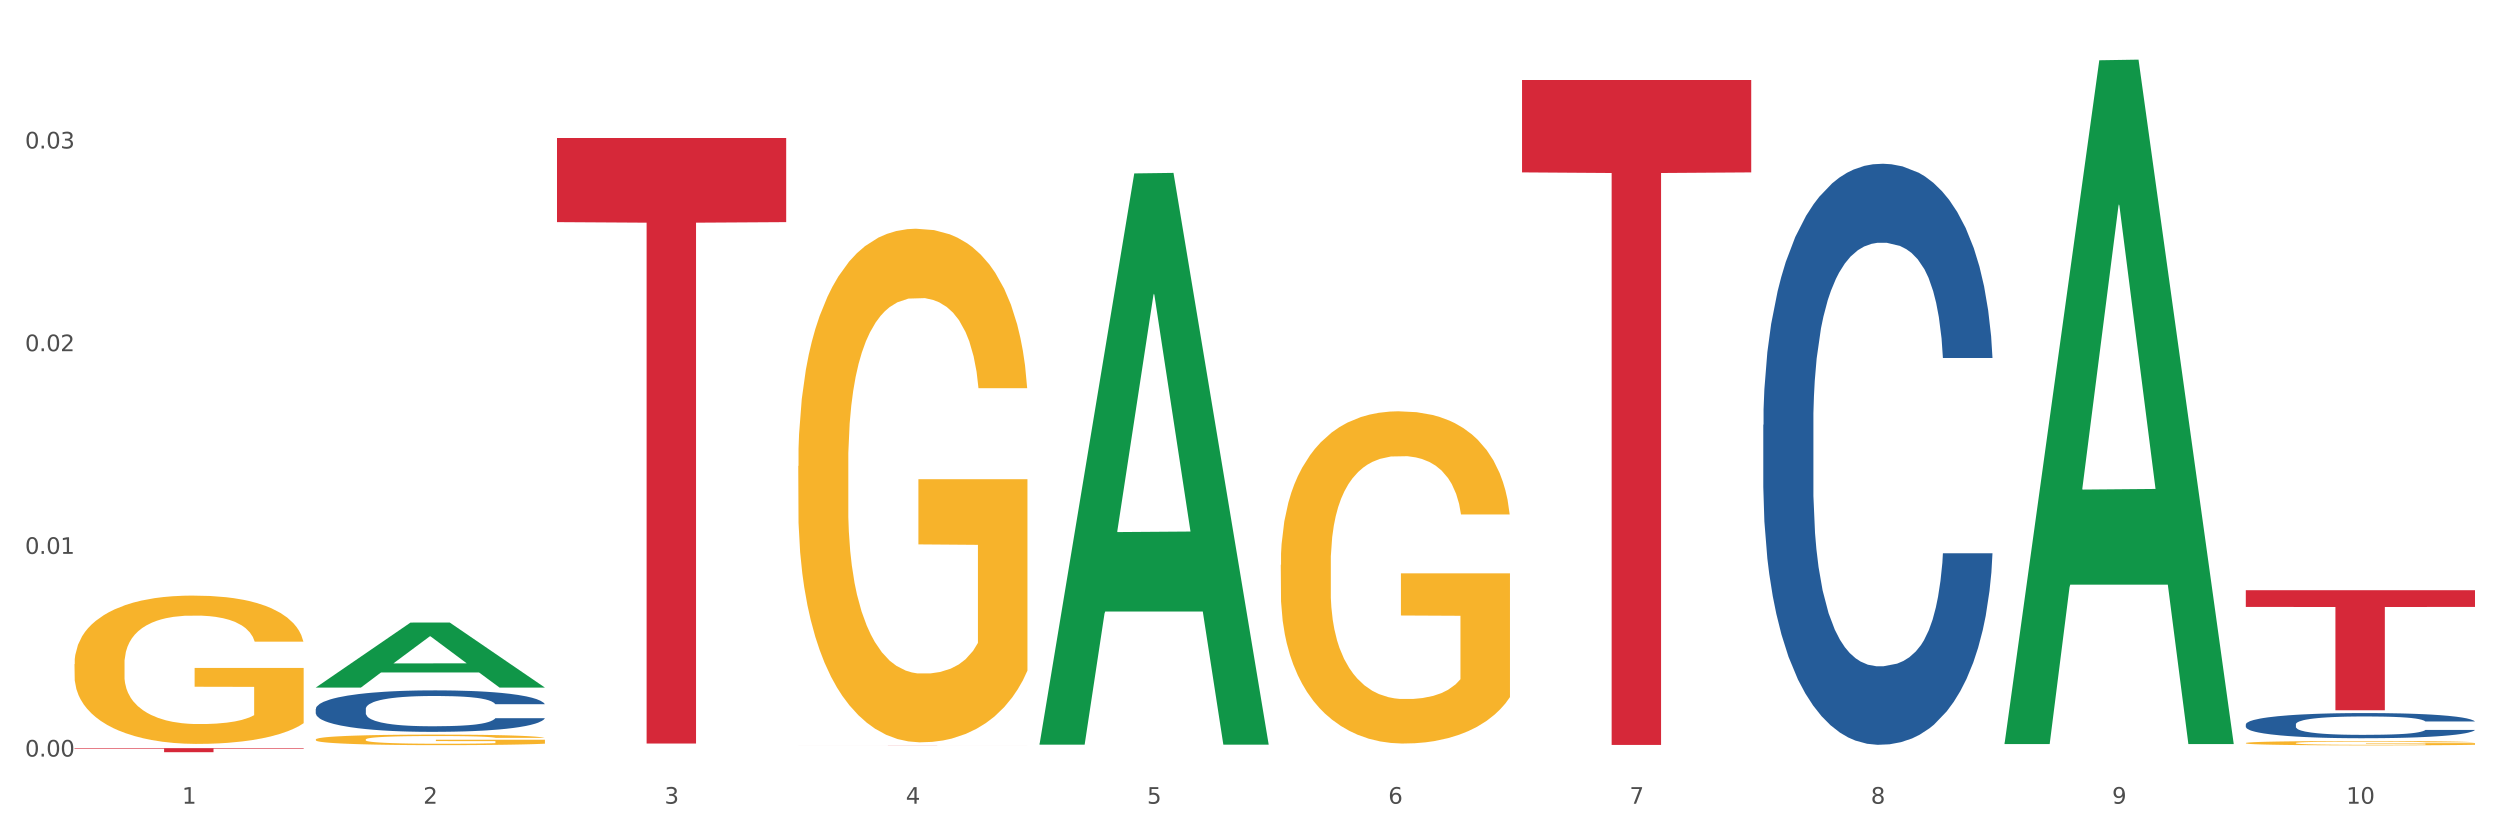 <?xml version="1.0" encoding="utf-8" standalone="no"?>
<!DOCTYPE svg PUBLIC "-//W3C//DTD SVG 1.1//EN"
  "http://www.w3.org/Graphics/SVG/1.1/DTD/svg11.dtd">
<svg xmlns:xlink="http://www.w3.org/1999/xlink" width="1080pt" height="360pt" viewBox="0 0 1080 360" xmlns="http://www.w3.org/2000/svg" version="1.1">
 <rect x="0" y="0" width="1080" height="360" fill="#333333" stroke="none"/>
 <defs>
  <style type="text/css">*{stroke-linejoin: round; stroke-linecap: butt}</style>
 </defs>
 <g id="figure_1">
  <g id="patch_1">
   <path d="M 0 360 
L 1080 360 
L 1080 0 
L 0 0 
z
" style="fill: #ffffff; stroke: #ffffff; stroke-linejoin: miter"/>
  </g>
  <g id="axes_1">
   <g id="matplotlib.axis_1">
    <g id="xtick_1">
     <g id="text_1">
      <!-- 1 -->
      <g style="fill: #4d4d4d" transform="translate(78.627 347.204) scale(0.096 -0.096)">
       <defs>
        <path id="DejaVuSans-31" d="M 794 531 
L 1825 531 
L 1825 4091 
L 703 3866 
L 703 4441 
L 1819 4666 
L 2450 4666 
L 2450 531 
L 3481 531 
L 3481 0 
L 794 0 
L 794 531 
z
" transform="scale(0.016)"/>
       </defs>
       <use xlink:href="#DejaVuSans-31"/>
      </g>
     </g>
    </g>
    <g id="xtick_2">
     <g id="text_2">
      <!-- 2 -->
      <g style="fill: #4d4d4d" transform="translate(182.851 347.204) scale(0.096 -0.096)">
       <defs>
        <path id="DejaVuSans-32" d="M 1228 531 
L 3431 531 
L 3431 0 
L 469 0 
L 469 531 
Q 828 903 1448 1529 
Q 2069 2156 2228 2338 
Q 2531 2678 2651 2914 
Q 2772 3150 2772 3378 
Q 2772 3750 2511 3984 
Q 2250 4219 1831 4219 
Q 1534 4219 1204 4116 
Q 875 4013 500 3803 
L 500 4441 
Q 881 4594 1212 4672 
Q 1544 4750 1819 4750 
Q 2544 4750 2975 4387 
Q 3406 4025 3406 3419 
Q 3406 3131 3298 2873 
Q 3191 2616 2906 2266 
Q 2828 2175 2409 1742 
Q 1991 1309 1228 531 
z
" transform="scale(0.016)"/>
       </defs>
       <use xlink:href="#DejaVuSans-32"/>
      </g>
     </g>
    </g>
    <g id="xtick_3">
     <g id="text_3">
      <!-- 3 -->
      <g style="fill: #4d4d4d" transform="translate(287.074 347.204) scale(0.096 -0.096)">
       <defs>
        <path id="DejaVuSans-33" d="M 2597 2516 
Q 3050 2419 3304 2112 
Q 3559 1806 3559 1356 
Q 3559 666 3084 287 
Q 2609 -91 1734 -91 
Q 1441 -91 1130 -33 
Q 819 25 488 141 
L 488 750 
Q 750 597 1062 519 
Q 1375 441 1716 441 
Q 2309 441 2620 675 
Q 2931 909 2931 1356 
Q 2931 1769 2642 2001 
Q 2353 2234 1838 2234 
L 1294 2234 
L 1294 2753 
L 1863 2753 
Q 2328 2753 2575 2939 
Q 2822 3125 2822 3475 
Q 2822 3834 2567 4026 
Q 2313 4219 1838 4219 
Q 1578 4219 1281 4162 
Q 984 4106 628 3988 
L 628 4550 
Q 988 4650 1302 4700 
Q 1616 4750 1894 4750 
Q 2613 4750 3031 4423 
Q 3450 4097 3450 3541 
Q 3450 3153 3228 2886 
Q 3006 2619 2597 2516 
z
" transform="scale(0.016)"/>
       </defs>
       <use xlink:href="#DejaVuSans-33"/>
      </g>
     </g>
    </g>
    <g id="xtick_4">
     <g id="text_4">
      <!-- 4 -->
      <g style="fill: #4d4d4d" transform="translate(391.298 347.204) scale(0.096 -0.096)">
       <defs>
        <path id="DejaVuSans-34" d="M 2419 4116 
L 825 1625 
L 2419 1625 
L 2419 4116 
z
M 2253 4666 
L 3047 4666 
L 3047 1625 
L 3713 1625 
L 3713 1100 
L 3047 1100 
L 3047 0 
L 2419 0 
L 2419 1100 
L 313 1100 
L 313 1709 
L 2253 4666 
z
" transform="scale(0.016)"/>
       </defs>
       <use xlink:href="#DejaVuSans-34"/>
      </g>
     </g>
    </g>
    <g id="xtick_5">
     <g id="text_5">
      <!-- 5 -->
      <g style="fill: #4d4d4d" transform="translate(495.522 347.204) scale(0.096 -0.096)">
       <defs>
        <path id="DejaVuSans-35" d="M 691 4666 
L 3169 4666 
L 3169 4134 
L 1269 4134 
L 1269 2991 
Q 1406 3038 1543 3061 
Q 1681 3084 1819 3084 
Q 2600 3084 3056 2656 
Q 3513 2228 3513 1497 
Q 3513 744 3044 326 
Q 2575 -91 1722 -91 
Q 1428 -91 1123 -41 
Q 819 9 494 109 
L 494 744 
Q 775 591 1075 516 
Q 1375 441 1709 441 
Q 2250 441 2565 725 
Q 2881 1009 2881 1497 
Q 2881 1984 2565 2268 
Q 2250 2553 1709 2553 
Q 1456 2553 1204 2497 
Q 953 2441 691 2322 
L 691 4666 
z
" transform="scale(0.016)"/>
       </defs>
       <use xlink:href="#DejaVuSans-35"/>
      </g>
     </g>
    </g>
    <g id="xtick_6">
     <g id="text_6">
      <!-- 6 -->
      <g style="fill: #4d4d4d" transform="translate(599.745 347.204) scale(0.096 -0.096)">
       <defs>
        <path id="DejaVuSans-36" d="M 2113 2584 
Q 1688 2584 1439 2293 
Q 1191 2003 1191 1497 
Q 1191 994 1439 701 
Q 1688 409 2113 409 
Q 2538 409 2786 701 
Q 3034 994 3034 1497 
Q 3034 2003 2786 2293 
Q 2538 2584 2113 2584 
z
M 3366 4563 
L 3366 3988 
Q 3128 4100 2886 4159 
Q 2644 4219 2406 4219 
Q 1781 4219 1451 3797 
Q 1122 3375 1075 2522 
Q 1259 2794 1537 2939 
Q 1816 3084 2150 3084 
Q 2853 3084 3261 2657 
Q 3669 2231 3669 1497 
Q 3669 778 3244 343 
Q 2819 -91 2113 -91 
Q 1303 -91 875 529 
Q 447 1150 447 2328 
Q 447 3434 972 4092 
Q 1497 4750 2381 4750 
Q 2619 4750 2861 4703 
Q 3103 4656 3366 4563 
z
" transform="scale(0.016)"/>
       </defs>
       <use xlink:href="#DejaVuSans-36"/>
      </g>
     </g>
    </g>
    <g id="xtick_7">
     <g id="text_7">
      <!-- 7 -->
      <g style="fill: #4d4d4d" transform="translate(703.969 347.204) scale(0.096 -0.096)">
       <defs>
        <path id="DejaVuSans-37" d="M 525 4666 
L 3525 4666 
L 3525 4397 
L 1831 0 
L 1172 0 
L 2766 4134 
L 525 4134 
L 525 4666 
z
" transform="scale(0.016)"/>
       </defs>
       <use xlink:href="#DejaVuSans-37"/>
      </g>
     </g>
    </g>
    <g id="xtick_8">
     <g id="text_8">
      <!-- 8 -->
      <g style="fill: #4d4d4d" transform="translate(808.193 347.204) scale(0.096 -0.096)">
       <defs>
        <path id="DejaVuSans-38" d="M 2034 2216 
Q 1584 2216 1326 1975 
Q 1069 1734 1069 1313 
Q 1069 891 1326 650 
Q 1584 409 2034 409 
Q 2484 409 2743 651 
Q 3003 894 3003 1313 
Q 3003 1734 2745 1975 
Q 2488 2216 2034 2216 
z
M 1403 2484 
Q 997 2584 770 2862 
Q 544 3141 544 3541 
Q 544 4100 942 4425 
Q 1341 4750 2034 4750 
Q 2731 4750 3128 4425 
Q 3525 4100 3525 3541 
Q 3525 3141 3298 2862 
Q 3072 2584 2669 2484 
Q 3125 2378 3379 2068 
Q 3634 1759 3634 1313 
Q 3634 634 3220 271 
Q 2806 -91 2034 -91 
Q 1263 -91 848 271 
Q 434 634 434 1313 
Q 434 1759 690 2068 
Q 947 2378 1403 2484 
z
M 1172 3481 
Q 1172 3119 1398 2916 
Q 1625 2713 2034 2713 
Q 2441 2713 2670 2916 
Q 2900 3119 2900 3481 
Q 2900 3844 2670 4047 
Q 2441 4250 2034 4250 
Q 1625 4250 1398 4047 
Q 1172 3844 1172 3481 
z
" transform="scale(0.016)"/>
       </defs>
       <use xlink:href="#DejaVuSans-38"/>
      </g>
     </g>
    </g>
    <g id="xtick_9">
     <g id="text_9">
      <!-- 9 -->
      <g style="fill: #4d4d4d" transform="translate(912.416 347.204) scale(0.096 -0.096)">
       <defs>
        <path id="DejaVuSans-39" d="M 703 97 
L 703 672 
Q 941 559 1184 500 
Q 1428 441 1663 441 
Q 2288 441 2617 861 
Q 2947 1281 2994 2138 
Q 2813 1869 2534 1725 
Q 2256 1581 1919 1581 
Q 1219 1581 811 2004 
Q 403 2428 403 3163 
Q 403 3881 828 4315 
Q 1253 4750 1959 4750 
Q 2769 4750 3195 4129 
Q 3622 3509 3622 2328 
Q 3622 1225 3098 567 
Q 2575 -91 1691 -91 
Q 1453 -91 1209 -44 
Q 966 3 703 97 
z
M 1959 2075 
Q 2384 2075 2632 2365 
Q 2881 2656 2881 3163 
Q 2881 3666 2632 3958 
Q 2384 4250 1959 4250 
Q 1534 4250 1286 3958 
Q 1038 3666 1038 3163 
Q 1038 2656 1286 2365 
Q 1534 2075 1959 2075 
z
" transform="scale(0.016)"/>
       </defs>
       <use xlink:href="#DejaVuSans-39"/>
      </g>
     </g>
    </g>
    <g id="xtick_10">
     <g id="text_10">
      <!-- 10 -->
      <g style="fill: #4d4d4d" transform="translate(1013.586 347.204) scale(0.096 -0.096)">
       <defs>
        <path id="DejaVuSans-30" d="M 2034 4250 
Q 1547 4250 1301 3770 
Q 1056 3291 1056 2328 
Q 1056 1369 1301 889 
Q 1547 409 2034 409 
Q 2525 409 2770 889 
Q 3016 1369 3016 2328 
Q 3016 3291 2770 3770 
Q 2525 4250 2034 4250 
z
M 2034 4750 
Q 2819 4750 3233 4129 
Q 3647 3509 3647 2328 
Q 3647 1150 3233 529 
Q 2819 -91 2034 -91 
Q 1250 -91 836 529 
Q 422 1150 422 2328 
Q 422 3509 836 4129 
Q 1250 4750 2034 4750 
z
" transform="scale(0.016)"/>
       </defs>
       <use xlink:href="#DejaVuSans-31"/>
       <use xlink:href="#DejaVuSans-30" transform="translate(63.623 0)"/>
      </g>
     </g>
    </g>
    <g id="xtick_11"/>
    <g id="xtick_12"/>
    <g id="xtick_13"/>
    <g id="xtick_14"/>
    <g id="xtick_15"/>
    <g id="xtick_16"/>
    <g id="xtick_17"/>
    <g id="xtick_18"/>
    <g id="xtick_19"/>
   </g>
   <g id="matplotlib.axis_2">
    <g id="ytick_1">
     <g id="text_11">
      <!-- 0.00 -->
      <g style="fill: #4d4d4d" transform="translate(10.8 326.844) scale(0.096 -0.096)">
       <defs>
        <path id="DejaVuSans-2e" d="M 684 794 
L 1344 794 
L 1344 0 
L 684 0 
L 684 794 
z
" transform="scale(0.016)"/>
       </defs>
       <use xlink:href="#DejaVuSans-30"/>
       <use xlink:href="#DejaVuSans-2e" transform="translate(63.623 0)"/>
       <use xlink:href="#DejaVuSans-30" transform="translate(95.41 0)"/>
       <use xlink:href="#DejaVuSans-30" transform="translate(159.033 0)"/>
      </g>
     </g>
    </g>
    <g id="ytick_2">
     <g id="text_12">
      <!-- 0.01 -->
      <g style="fill: #4d4d4d" transform="translate(10.8 239.278) scale(0.096 -0.096)">
       <use xlink:href="#DejaVuSans-30"/>
       <use xlink:href="#DejaVuSans-2e" transform="translate(63.623 0)"/>
       <use xlink:href="#DejaVuSans-30" transform="translate(95.41 0)"/>
       <use xlink:href="#DejaVuSans-31" transform="translate(159.033 0)"/>
      </g>
     </g>
    </g>
    <g id="ytick_3">
     <g id="text_13">
      <!-- 0.02 -->
      <g style="fill: #4d4d4d" transform="translate(10.8 151.713) scale(0.096 -0.096)">
       <use xlink:href="#DejaVuSans-30"/>
       <use xlink:href="#DejaVuSans-2e" transform="translate(63.623 0)"/>
       <use xlink:href="#DejaVuSans-30" transform="translate(95.41 0)"/>
       <use xlink:href="#DejaVuSans-32" transform="translate(159.033 0)"/>
      </g>
     </g>
    </g>
    <g id="ytick_4">
     <g id="text_14">
      <!-- 0.03 -->
      <g style="fill: #4d4d4d" transform="translate(10.8 64.147) scale(0.096 -0.096)">
       <use xlink:href="#DejaVuSans-30"/>
       <use xlink:href="#DejaVuSans-2e" transform="translate(63.623 0)"/>
       <use xlink:href="#DejaVuSans-30" transform="translate(95.41 0)"/>
       <use xlink:href="#DejaVuSans-33" transform="translate(159.033 0)"/>
      </g>
     </g>
    </g>
    <g id="ytick_5"/>
    <g id="ytick_6"/>
    <g id="ytick_7"/>
    <g id="ytick_8"/>
   </g>
   <g id="PolyCollection_1">
    <path d="M 136.399 296.992 
L 136.501 296.966 
L 177.331 268.95 
L 194.275 268.924 
L 235.411 297.045 
L 215.813 297.045 
L 206.932 290.496 
L 164.775 290.496 
L 164.469 290.602 
L 155.895 297.045 
L 136.399 297.045 
L 136.399 296.992 
L 170.083 286.588 
L 201.624 286.562 
L 186.007 274.918 
L 185.803 274.865 
L 185.599 274.944 
L 169.981 286.562 
L 170.083 286.588 
L 136.399 296.992 
z
" clip-path="url(#pd2af8e73c7)" style="fill: #109648"/>
    <path d="M 344.846 201.336 
L 344.963 201.134 
L 344.963 193.838 
L 345.197 187.556 
L 346.366 172.358 
L 348.119 159.794 
L 349.405 153.107 
L 350.691 147.635 
L 352.21 142.164 
L 354.081 136.49 
L 357.471 128.182 
L 359.575 123.926 
L 362.147 119.468 
L 366.823 112.983 
L 370.213 109.336 
L 373.72 106.296 
L 379.448 102.648 
L 383.188 101.027 
L 387.163 99.811 
L 391.956 99.001 
L 395.579 98.798 
L 403.529 99.406 
L 410.309 101.23 
L 413.582 102.648 
L 417.79 105.08 
L 420.011 106.701 
L 423.635 109.944 
L 427.376 114.199 
L 429.947 117.847 
L 433.805 124.737 
L 436.728 131.626 
L 439.416 140.138 
L 440.819 146.014 
L 441.871 151.486 
L 442.806 157.768 
L 443.741 167.697 
L 422.7 167.697 
L 421.882 160.605 
L 420.596 153.917 
L 418.725 147.433 
L 417.089 143.38 
L 414.283 138.314 
L 411.711 135.071 
L 409.023 132.64 
L 405.75 130.613 
L 403.178 129.6 
L 399.554 128.789 
L 392.423 128.992 
L 387.63 130.613 
L 384.357 132.64 
L 382.253 134.464 
L 380.383 136.49 
L 378.279 139.327 
L 375.824 143.583 
L 374.07 147.433 
L 372.317 152.296 
L 370.914 157.16 
L 369.628 162.834 
L 368.576 168.913 
L 367.758 175.195 
L 367.056 182.896 
L 366.472 195.662 
L 366.472 223.424 
L 366.706 229.706 
L 367.29 238.015 
L 367.992 244.297 
L 369.161 251.795 
L 370.213 256.861 
L 372.2 264.156 
L 374.421 270.235 
L 376.174 274.086 
L 377.928 277.328 
L 380.967 281.786 
L 384.357 285.434 
L 387.28 287.663 
L 391.254 289.689 
L 393.943 290.5 
L 396.281 290.905 
L 402.009 290.905 
L 406.1 290.297 
L 410.659 288.879 
L 414.166 287.055 
L 417.089 284.826 
L 420.362 281.178 
L 422.466 277.733 
L 422.466 235.38 
L 396.748 235.178 
L 396.748 207.01 
L 443.858 207.01 
L 443.858 289.689 
L 441.871 293.945 
L 439.65 297.795 
L 437.312 301.24 
L 433.805 305.495 
L 429.597 309.548 
L 425.856 312.385 
L 421.882 314.817 
L 417.206 317.046 
L 411.127 319.073 
L 407.386 319.883 
L 402.71 320.491 
L 397.216 320.694 
L 392.423 320.289 
L 387.747 319.275 
L 382.838 317.451 
L 378.045 314.817 
L 374.421 312.183 
L 370.797 308.94 
L 366.94 304.685 
L 363.9 300.632 
L 361.562 296.984 
L 358.99 292.324 
L 356.185 286.244 
L 354.081 280.773 
L 352.21 275.099 
L 350.223 267.804 
L 348.82 261.522 
L 347.418 253.618 
L 346.599 247.742 
L 345.664 238.623 
L 344.963 225.856 
L 344.846 201.336 
z
" clip-path="url(#pd2af8e73c7)" style="fill: #f7b32b"/>
    <path d="M 553.293 244.002 
L 553.41 243.871 
L 553.41 239.152 
L 553.644 235.088 
L 554.813 225.257 
L 556.566 217.129 
L 557.852 212.804 
L 559.138 209.264 
L 560.658 205.725 
L 562.528 202.054 
L 565.918 196.68 
L 568.022 193.927 
L 570.594 191.043 
L 575.27 186.848 
L 578.66 184.489 
L 582.167 182.522 
L 587.895 180.163 
L 591.636 179.114 
L 595.61 178.327 
L 600.403 177.803 
L 604.027 177.672 
L 611.976 178.065 
L 618.756 179.245 
L 622.029 180.163 
L 626.237 181.736 
L 628.458 182.784 
L 632.082 184.882 
L 635.823 187.635 
L 638.395 189.994 
L 642.252 194.451 
L 645.175 198.908 
L 647.863 204.414 
L 649.266 208.215 
L 650.318 211.755 
L 651.253 215.819 
L 652.189 222.242 
L 631.147 222.242 
L 630.329 217.654 
L 629.043 213.328 
L 627.173 209.133 
L 625.536 206.511 
L 622.73 203.234 
L 620.159 201.137 
L 617.47 199.564 
L 614.197 198.253 
L 611.625 197.597 
L 608.001 197.073 
L 600.87 197.204 
L 596.078 198.253 
L 592.805 199.564 
L 590.7 200.743 
L 588.83 202.054 
L 586.726 203.89 
L 584.271 206.642 
L 582.518 209.133 
L 580.764 212.279 
L 579.361 215.425 
L 578.075 219.096 
L 577.023 223.028 
L 576.205 227.092 
L 575.504 232.073 
L 574.919 240.332 
L 574.919 258.291 
L 575.153 262.355 
L 575.737 267.729 
L 576.439 271.793 
L 577.608 276.643 
L 578.66 279.92 
L 580.647 284.64 
L 582.868 288.572 
L 584.622 291.063 
L 586.375 293.16 
L 589.415 296.044 
L 592.805 298.404 
L 595.727 299.846 
L 599.702 301.157 
L 602.39 301.681 
L 604.728 301.943 
L 610.456 301.943 
L 614.548 301.55 
L 619.107 300.632 
L 622.613 299.453 
L 625.536 298.011 
L 628.809 295.651 
L 630.913 293.422 
L 630.913 266.025 
L 605.196 265.894 
L 605.196 247.673 
L 652.306 247.673 
L 652.306 301.157 
L 650.318 303.91 
L 648.097 306.4 
L 645.759 308.629 
L 642.252 311.382 
L 638.044 314.003 
L 634.303 315.838 
L 630.329 317.412 
L 625.653 318.854 
L 619.574 320.164 
L 615.833 320.689 
L 611.158 321.082 
L 605.663 321.213 
L 600.87 320.951 
L 596.195 320.295 
L 591.285 319.116 
L 586.492 317.412 
L 582.868 315.707 
L 579.244 313.61 
L 575.387 310.857 
L 572.347 308.235 
L 570.009 305.876 
L 567.438 302.861 
L 564.632 298.928 
L 562.528 295.389 
L 560.658 291.718 
L 558.67 286.999 
L 557.268 282.935 
L 555.865 277.823 
L 555.047 274.022 
L 554.111 268.123 
L 553.41 259.864 
L 553.293 244.002 
z
" clip-path="url(#pd2af8e73c7)" style="fill: #f7b32b"/>
    <path d="M 970.188 320.987 
L 970.304 320.985 
L 970.304 320.922 
L 970.538 320.869 
L 971.707 320.739 
L 973.461 320.631 
L 974.747 320.574 
L 976.032 320.527 
L 977.552 320.481 
L 979.422 320.432 
L 982.813 320.361 
L 984.917 320.325 
L 987.488 320.287 
L 992.164 320.231 
L 995.554 320.2 
L 999.061 320.174 
L 1004.789 320.143 
L 1008.53 320.129 
L 1012.505 320.119 
L 1017.297 320.112 
L 1020.921 320.11 
L 1028.87 320.115 
L 1035.65 320.131 
L 1038.923 320.143 
L 1043.132 320.164 
L 1045.353 320.177 
L 1048.977 320.205 
L 1052.717 320.242 
L 1055.289 320.273 
L 1059.147 320.332 
L 1062.069 320.391 
L 1064.758 320.463 
L 1066.161 320.514 
L 1067.213 320.56 
L 1068.148 320.614 
L 1069.083 320.699 
L 1048.041 320.699 
L 1047.223 320.638 
L 1045.937 320.581 
L 1044.067 320.526 
L 1042.43 320.491 
L 1039.625 320.448 
L 1037.053 320.42 
L 1034.364 320.399 
L 1031.091 320.382 
L 1028.52 320.373 
L 1024.896 320.366 
L 1017.765 320.368 
L 1012.972 320.382 
L 1009.699 320.399 
L 1007.595 320.415 
L 1005.724 320.432 
L 1003.62 320.456 
L 1001.165 320.493 
L 999.412 320.526 
L 997.659 320.567 
L 996.256 320.609 
L 994.97 320.657 
L 993.918 320.709 
L 993.1 320.763 
L 992.398 320.829 
L 991.814 320.938 
L 991.814 321.175 
L 992.047 321.229 
L 992.632 321.3 
L 993.333 321.354 
L 994.502 321.418 
L 995.554 321.461 
L 997.542 321.524 
L 999.763 321.576 
L 1001.516 321.609 
L 1003.27 321.636 
L 1006.309 321.674 
L 1009.699 321.706 
L 1012.621 321.725 
L 1016.596 321.742 
L 1019.285 321.749 
L 1021.623 321.752 
L 1027.351 321.752 
L 1031.442 321.747 
L 1036.001 321.735 
L 1039.508 321.719 
L 1042.43 321.7 
L 1045.704 321.669 
L 1047.808 321.64 
L 1047.808 321.278 
L 1022.09 321.276 
L 1022.09 321.035 
L 1069.2 321.035 
L 1069.2 321.742 
L 1067.213 321.778 
L 1064.992 321.811 
L 1062.654 321.841 
L 1059.147 321.877 
L 1054.938 321.912 
L 1051.198 321.936 
L 1047.223 321.957 
L 1042.547 321.976 
L 1036.469 321.993 
L 1032.728 322 
L 1028.052 322.005 
L 1022.558 322.007 
L 1017.765 322.004 
L 1013.089 321.995 
L 1008.179 321.979 
L 1003.387 321.957 
L 999.763 321.934 
L 996.139 321.907 
L 992.281 321.87 
L 989.242 321.835 
L 986.904 321.804 
L 984.332 321.764 
L 981.527 321.712 
L 979.422 321.666 
L 977.552 321.617 
L 975.565 321.555 
L 974.162 321.501 
L 972.759 321.434 
L 971.941 321.383 
L 971.006 321.305 
L 970.304 321.196 
L 970.188 320.987 
z
" clip-path="url(#pd2af8e73c7)" style="fill: #f7b32b"/>
    <path d="M 32.175 323.197 
L 131.187 323.197 
L 131.187 323.44 
L 92.239 323.442 
L 92.239 324.95 
L 70.888 324.95 
L 70.888 323.442 
L 32.175 323.44 
L 32.175 323.198 
L 32.175 323.197 
z
" clip-path="url(#pd2af8e73c7)" style="fill: #d62839"/>
    <path d="M 240.622 59.604 
L 339.635 59.604 
L 339.635 95.957 
L 300.687 96.203 
L 300.687 321.198 
L 279.336 321.198 
L 279.336 96.203 
L 240.622 95.957 
L 240.622 59.85 
L 240.622 59.604 
z
" clip-path="url(#pd2af8e73c7)" style="fill: #d62839"/>
    <path d="M 344.846 321.884 
L 443.858 321.884 
L 443.858 321.89 
L 404.91 321.89 
L 404.91 321.932 
L 383.559 321.932 
L 383.559 321.89 
L 344.846 321.89 
L 344.846 321.884 
L 344.846 321.884 
z
" clip-path="url(#pd2af8e73c7)" style="fill: #d62839"/>
    <path d="M 657.517 34.552 
L 756.529 34.552 
L 756.529 74.471 
L 717.581 74.741 
L 717.581 321.803 
L 696.23 321.803 
L 696.23 74.741 
L 657.517 74.471 
L 657.517 34.822 
L 657.517 34.552 
z
" clip-path="url(#pd2af8e73c7)" style="fill: #d62839"/>
    <path d="M 970.188 254.975 
L 1069.2 254.975 
L 1069.2 262.183 
L 1030.252 262.232 
L 1030.252 306.846 
L 1008.901 306.846 
L 1008.901 262.232 
L 970.188 262.183 
L 970.188 255.023 
L 970.188 254.975 
z
" clip-path="url(#pd2af8e73c7)" style="fill: #d62839"/>
    <path d="M 136.399 319.459 
L 136.516 319.455 
L 136.516 319.305 
L 136.749 319.176 
L 137.918 318.864 
L 139.672 318.606 
L 140.958 318.469 
L 142.244 318.356 
L 143.763 318.244 
L 145.634 318.127 
L 149.024 317.957 
L 151.128 317.869 
L 153.699 317.778 
L 158.375 317.644 
L 161.765 317.57 
L 165.272 317.507 
L 171 317.432 
L 174.741 317.399 
L 178.716 317.374 
L 183.508 317.357 
L 187.132 317.353 
L 195.081 317.366 
L 201.861 317.403 
L 205.135 317.432 
L 209.343 317.482 
L 211.564 317.515 
L 215.188 317.582 
L 218.928 317.669 
L 221.5 317.744 
L 225.358 317.886 
L 228.28 318.027 
L 230.969 318.202 
L 232.372 318.323 
L 233.424 318.435 
L 234.359 318.564 
L 235.294 318.768 
L 214.253 318.768 
L 213.434 318.623 
L 212.148 318.485 
L 210.278 318.352 
L 208.641 318.269 
L 205.836 318.165 
L 203.264 318.098 
L 200.576 318.048 
L 197.302 318.007 
L 194.731 317.986 
L 191.107 317.969 
L 183.976 317.973 
L 179.183 318.007 
L 175.91 318.048 
L 173.806 318.086 
L 171.936 318.127 
L 169.831 318.186 
L 167.377 318.273 
L 165.623 318.352 
L 163.87 318.452 
L 162.467 318.552 
L 161.181 318.668 
L 160.129 318.793 
L 159.311 318.922 
L 158.609 319.08 
L 158.025 319.343 
L 158.025 319.913 
L 158.259 320.042 
L 158.843 320.213 
L 159.544 320.342 
L 160.713 320.496 
L 161.765 320.6 
L 163.753 320.75 
L 165.974 320.874 
L 167.727 320.954 
L 169.481 321.02 
L 172.52 321.112 
L 175.91 321.187 
L 178.833 321.232 
L 182.807 321.274 
L 185.496 321.291 
L 187.834 321.299 
L 193.562 321.299 
L 197.653 321.287 
L 202.212 321.257 
L 205.719 321.22 
L 208.641 321.174 
L 211.915 321.099 
L 214.019 321.028 
L 214.019 320.159 
L 188.301 320.154 
L 188.301 319.576 
L 235.411 319.576 
L 235.411 321.274 
L 233.424 321.361 
L 231.203 321.441 
L 228.865 321.511 
L 225.358 321.599 
L 221.15 321.682 
L 217.409 321.74 
L 213.434 321.79 
L 208.758 321.836 
L 202.68 321.878 
L 198.939 321.894 
L 194.263 321.907 
L 188.769 321.911 
L 183.976 321.903 
L 179.3 321.882 
L 174.39 321.844 
L 169.598 321.79 
L 165.974 321.736 
L 162.35 321.669 
L 158.492 321.582 
L 155.453 321.499 
L 153.115 321.424 
L 150.543 321.328 
L 147.738 321.203 
L 145.634 321.091 
L 143.763 320.974 
L 141.776 320.825 
L 140.373 320.695 
L 138.97 320.533 
L 138.152 320.412 
L 137.217 320.225 
L 136.516 319.963 
L 136.399 319.459 
z
" clip-path="url(#pd2af8e73c7)" style="fill: #f7b32b"/>
    <path d="M 970.188 312.926 
L 970.305 312.916 
L 970.305 312.638 
L 970.656 312.26 
L 971.943 311.565 
L 973.582 311.038 
L 976.39 310.421 
L 977.912 310.163 
L 979.902 309.875 
L 983.998 309.408 
L 988.679 309.01 
L 991.956 308.791 
L 994.414 308.652 
L 999.915 308.404 
L 1003.075 308.294 
L 1006.352 308.205 
L 1009.161 308.145 
L 1013.842 308.076 
L 1017.587 308.046 
L 1021.917 308.036 
L 1025.546 308.046 
L 1030.344 308.085 
L 1037.366 308.205 
L 1040.058 308.274 
L 1043.686 308.394 
L 1047.431 308.553 
L 1050.474 308.712 
L 1053.985 308.94 
L 1057.613 309.239 
L 1061.125 309.616 
L 1063.582 309.964 
L 1065.572 310.332 
L 1067.327 310.779 
L 1068.615 311.266 
L 1069.2 311.674 
L 1047.782 311.674 
L 1047.197 311.306 
L 1046.027 310.908 
L 1044.857 310.64 
L 1043.569 310.421 
L 1041.58 310.173 
L 1039.824 310.014 
L 1036.898 309.825 
L 1034.206 309.706 
L 1031.983 309.636 
L 1029.291 309.576 
L 1023.556 309.517 
L 1019.46 309.517 
L 1016.885 309.537 
L 1013.725 309.586 
L 1011.033 309.656 
L 1007.873 309.775 
L 1005.415 309.905 
L 1002.958 310.073 
L 1001.553 310.193 
L 999.447 310.411 
L 998.042 310.59 
L 996.17 310.899 
L 995.116 311.117 
L 993.244 311.684 
L 992.424 312.101 
L 992.073 312.39 
L 991.839 312.708 
L 991.839 314.258 
L 992.541 314.954 
L 993.127 315.252 
L 994.063 315.59 
L 995.818 316.028 
L 998.393 316.455 
L 1001.085 316.763 
L 1003.309 316.952 
L 1005.415 317.091 
L 1007.522 317.201 
L 1010.097 317.3 
L 1012.203 317.36 
L 1015.363 317.419 
L 1019.109 317.449 
L 1022.035 317.449 
L 1028.003 317.399 
L 1030.695 317.35 
L 1033.27 317.28 
L 1036.079 317.171 
L 1038.303 317.051 
L 1039.59 316.962 
L 1041.697 316.773 
L 1043.335 316.574 
L 1044.739 316.346 
L 1045.676 316.147 
L 1046.729 315.849 
L 1047.548 315.511 
L 1047.782 315.332 
L 1069.2 315.332 
L 1068.732 315.69 
L 1067.913 316.038 
L 1066.274 316.505 
L 1064.987 316.773 
L 1062.997 317.101 
L 1060.89 317.379 
L 1057.965 317.688 
L 1055.273 317.916 
L 1052.464 318.115 
L 1049.421 318.294 
L 1043.92 318.542 
L 1041.931 318.612 
L 1037.717 318.731 
L 1034.44 318.801 
L 1029.642 318.87 
L 1024.726 318.91 
L 1019.577 318.92 
L 1015.012 318.9 
L 1009.98 318.841 
L 1006.82 318.781 
L 1003.309 318.692 
L 999.212 318.552 
L 995.35 318.383 
L 991.722 318.185 
L 988.328 317.956 
L 985.168 317.698 
L 981.072 317.27 
L 978.029 316.853 
L 975.805 316.465 
L 974.284 316.137 
L 972.762 315.719 
L 971.943 315.431 
L 970.656 314.735 
L 970.188 314.089 
L 970.188 312.926 
z
" clip-path="url(#pd2af8e73c7)" style="fill: #255c99"/>
    <path d="M 761.74 183.527 
L 761.857 183.298 
L 761.857 176.879 
L 762.208 168.167 
L 763.496 152.12 
L 765.134 139.969 
L 767.943 125.756 
L 769.465 119.795 
L 771.454 113.147 
L 775.551 102.372 
L 780.232 93.202 
L 783.509 88.158 
L 785.967 84.949 
L 791.467 79.217 
L 794.627 76.696 
L 797.904 74.632 
L 800.713 73.257 
L 805.395 71.652 
L 809.14 70.964 
L 813.47 70.735 
L 817.098 70.964 
L 821.897 71.881 
L 828.919 74.632 
L 831.611 76.237 
L 835.239 78.988 
L 838.984 82.656 
L 842.027 86.324 
L 845.538 91.597 
L 849.166 98.475 
L 852.677 107.186 
L 855.135 115.21 
L 857.125 123.692 
L 858.88 134.009 
L 860.168 145.242 
L 860.753 154.642 
L 839.335 154.642 
L 838.75 146.159 
L 837.58 136.989 
L 836.409 130.799 
L 835.122 125.756 
L 833.132 120.024 
L 831.377 116.356 
L 828.451 112.001 
L 825.759 109.25 
L 823.535 107.645 
L 820.843 106.269 
L 815.109 104.894 
L 811.012 104.894 
L 808.438 105.352 
L 805.278 106.498 
L 802.586 108.103 
L 799.426 110.854 
L 796.968 113.835 
L 794.51 117.732 
L 793.106 120.483 
L 790.999 125.526 
L 789.595 129.653 
L 787.722 136.76 
L 786.669 141.803 
L 784.796 154.871 
L 783.977 164.499 
L 783.626 171.148 
L 783.392 178.484 
L 783.392 214.247 
L 784.094 230.295 
L 784.679 237.173 
L 785.616 244.967 
L 787.371 255.054 
L 789.946 264.912 
L 792.638 272.019 
L 794.862 276.375 
L 796.968 279.584 
L 799.075 282.106 
L 801.65 284.399 
L 803.756 285.774 
L 806.916 287.15 
L 810.661 287.837 
L 813.587 287.837 
L 819.556 286.691 
L 822.248 285.545 
L 824.823 283.94 
L 827.632 281.418 
L 829.855 278.667 
L 831.143 276.604 
L 833.249 272.248 
L 834.888 267.663 
L 836.292 262.39 
L 837.229 257.805 
L 838.282 250.928 
L 839.101 243.133 
L 839.335 239.007 
L 860.753 239.007 
L 860.285 247.26 
L 859.465 255.284 
L 857.827 266.058 
L 856.539 272.248 
L 854.55 279.814 
L 852.443 286.233 
L 849.517 293.34 
L 846.825 298.612 
L 844.017 303.197 
L 840.974 307.324 
L 835.473 313.055 
L 833.483 314.66 
L 829.27 317.411 
L 825.993 319.016 
L 821.195 320.621 
L 816.279 321.538 
L 811.13 321.767 
L 806.565 321.308 
L 801.533 319.933 
L 798.373 318.557 
L 794.862 316.494 
L 790.765 313.285 
L 786.903 309.387 
L 783.275 304.802 
L 779.881 299.529 
L 776.721 293.569 
L 772.625 283.711 
L 769.582 274.082 
L 767.358 265.141 
L 765.837 257.576 
L 764.315 247.947 
L 763.496 241.299 
L 762.208 225.251 
L 761.74 210.35 
L 761.74 183.527 
z
" clip-path="url(#pd2af8e73c7)" style="fill: #255c99"/>
    <path d="M 136.399 306.29 
L 136.516 306.274 
L 136.516 305.815 
L 136.867 305.193 
L 138.154 304.047 
L 139.793 303.179 
L 142.602 302.164 
L 144.123 301.738 
L 146.113 301.264 
L 150.209 300.494 
L 154.89 299.839 
L 158.167 299.479 
L 160.625 299.25 
L 166.126 298.84 
L 169.286 298.66 
L 172.563 298.513 
L 175.372 298.415 
L 180.053 298.3 
L 183.798 298.251 
L 188.129 298.235 
L 191.757 298.251 
L 196.555 298.316 
L 203.577 298.513 
L 206.269 298.627 
L 209.897 298.824 
L 213.642 299.086 
L 216.685 299.348 
L 220.196 299.724 
L 223.824 300.216 
L 227.336 300.838 
L 229.793 301.411 
L 231.783 302.017 
L 233.538 302.754 
L 234.826 303.556 
L 235.411 304.227 
L 213.993 304.227 
L 213.408 303.621 
L 212.238 302.966 
L 211.068 302.524 
L 209.78 302.164 
L 207.791 301.755 
L 206.035 301.493 
L 203.109 301.182 
L 200.417 300.985 
L 198.194 300.871 
L 195.502 300.772 
L 189.767 300.674 
L 185.671 300.674 
L 183.096 300.707 
L 179.936 300.789 
L 177.244 300.903 
L 174.084 301.1 
L 171.626 301.313 
L 169.169 301.591 
L 167.764 301.788 
L 165.658 302.148 
L 164.253 302.442 
L 162.381 302.95 
L 161.327 303.31 
L 159.455 304.244 
L 158.635 304.931 
L 158.284 305.406 
L 158.05 305.93 
L 158.05 308.484 
L 158.752 309.63 
L 159.338 310.122 
L 160.274 310.678 
L 162.029 311.399 
L 164.604 312.103 
L 167.296 312.61 
L 169.52 312.921 
L 171.626 313.151 
L 173.733 313.331 
L 176.308 313.494 
L 178.415 313.593 
L 181.575 313.691 
L 185.32 313.74 
L 188.246 313.74 
L 194.214 313.658 
L 196.906 313.576 
L 199.481 313.462 
L 202.29 313.282 
L 204.514 313.085 
L 205.801 312.938 
L 207.908 312.627 
L 209.546 312.299 
L 210.951 311.923 
L 211.887 311.595 
L 212.94 311.104 
L 213.759 310.547 
L 213.993 310.253 
L 235.411 310.253 
L 234.943 310.842 
L 234.124 311.415 
L 232.485 312.185 
L 231.198 312.627 
L 229.208 313.167 
L 227.102 313.625 
L 224.176 314.133 
L 221.484 314.51 
L 218.675 314.837 
L 215.632 315.132 
L 210.131 315.541 
L 208.142 315.656 
L 203.928 315.852 
L 200.651 315.967 
L 195.853 316.081 
L 190.937 316.147 
L 185.788 316.163 
L 181.223 316.131 
L 176.191 316.032 
L 173.031 315.934 
L 169.52 315.787 
L 165.424 315.558 
L 161.561 315.279 
L 157.933 314.952 
L 154.539 314.575 
L 151.379 314.149 
L 147.283 313.445 
L 144.24 312.758 
L 142.016 312.119 
L 140.495 311.579 
L 138.973 310.891 
L 138.154 310.416 
L 136.867 309.27 
L 136.399 308.206 
L 136.399 306.29 
z
" clip-path="url(#pd2af8e73c7)" style="fill: #255c99"/>
    <path d="M 32.175 286.901 
L 32.292 286.843 
L 32.292 284.736 
L 32.526 282.922 
L 33.695 278.533 
L 35.448 274.905 
L 36.734 272.973 
L 38.02 271.393 
L 39.54 269.813 
L 41.41 268.175 
L 44.8 265.775 
L 46.904 264.547 
L 49.476 263.259 
L 54.152 261.386 
L 57.542 260.333 
L 61.049 259.455 
L 66.777 258.402 
L 70.517 257.934 
L 74.492 257.583 
L 79.285 257.349 
L 82.909 257.29 
L 90.858 257.466 
L 97.638 257.992 
L 100.911 258.402 
L 105.119 259.104 
L 107.34 259.572 
L 110.964 260.509 
L 114.705 261.738 
L 117.277 262.791 
L 121.134 264.781 
L 124.057 266.77 
L 126.745 269.228 
L 128.148 270.925 
L 129.2 272.505 
L 130.135 274.319 
L 131.071 277.187 
L 110.029 277.187 
L 109.211 275.139 
L 107.925 273.207 
L 106.054 271.335 
L 104.418 270.164 
L 101.612 268.701 
L 99.041 267.765 
L 96.352 267.063 
L 93.079 266.478 
L 90.507 266.185 
L 86.883 265.951 
L 79.752 266.01 
L 74.96 266.478 
L 71.686 267.063 
L 69.582 267.59 
L 67.712 268.175 
L 65.608 268.994 
L 63.153 270.223 
L 61.399 271.335 
L 59.646 272.739 
L 58.243 274.144 
L 56.957 275.782 
L 55.905 277.538 
L 55.087 279.352 
L 54.386 281.576 
L 53.801 285.263 
L 53.801 293.28 
L 54.035 295.094 
L 54.619 297.493 
L 55.321 299.307 
L 56.49 301.473 
L 57.542 302.936 
L 59.529 305.042 
L 61.75 306.798 
L 63.504 307.91 
L 65.257 308.846 
L 68.296 310.134 
L 71.686 311.187 
L 74.609 311.831 
L 78.583 312.416 
L 81.272 312.65 
L 83.61 312.767 
L 89.338 312.767 
L 93.429 312.592 
L 97.988 312.182 
L 101.495 311.655 
L 104.418 311.011 
L 107.691 309.958 
L 109.795 308.963 
L 109.795 296.733 
L 84.078 296.674 
L 84.078 288.54 
L 131.187 288.54 
L 131.187 312.416 
L 129.2 313.645 
L 126.979 314.757 
L 124.641 315.752 
L 121.134 316.981 
L 116.926 318.151 
L 113.185 318.97 
L 109.211 319.672 
L 104.535 320.316 
L 98.456 320.901 
L 94.715 321.135 
L 90.039 321.311 
L 84.545 321.37 
L 79.752 321.252 
L 75.076 320.96 
L 70.167 320.433 
L 65.374 319.672 
L 61.75 318.912 
L 58.126 317.975 
L 54.269 316.746 
L 51.229 315.576 
L 48.891 314.523 
L 46.32 313.177 
L 43.514 311.421 
L 41.41 309.841 
L 39.54 308.202 
L 37.552 306.096 
L 36.15 304.282 
L 34.747 301.999 
L 33.928 300.302 
L 32.993 297.669 
L 32.292 293.982 
L 32.175 286.901 
z
" clip-path="url(#pd2af8e73c7)" style="fill: #f7b32b"/>
    <path d="M 449.069 321.244 
L 449.172 321.012 
L 490.001 74.915 
L 506.946 74.683 
L 548.082 321.708 
L 528.484 321.708 
L 519.603 264.185 
L 477.446 264.185 
L 477.14 265.112 
L 468.566 321.708 
L 449.069 321.708 
L 449.069 321.244 
L 482.754 229.856 
L 514.295 229.624 
L 498.678 127.335 
L 498.474 126.871 
L 498.269 127.567 
L 482.652 229.624 
L 482.754 229.856 
L 449.069 321.244 
z
" clip-path="url(#pd2af8e73c7)" style="fill: #109648"/>
    <path d="M 865.964 320.888 
L 866.066 320.61 
L 906.896 26.037 
L 923.84 25.759 
L 964.976 321.443 
L 945.378 321.443 
L 936.498 252.589 
L 894.341 252.589 
L 894.034 253.7 
L 885.46 321.443 
L 865.964 321.443 
L 865.964 320.888 
L 899.649 211.499 
L 931.19 211.221 
L 915.572 88.783 
L 915.368 88.228 
L 915.164 89.061 
L 899.547 211.221 
L 899.649 211.499 
L 865.964 320.888 
z
" clip-path="url(#pd2af8e73c7)" style="fill: #109648"/>
   </g>
  </g>
 </g>
 <defs>
  <clipPath id="pd2af8e73c7">
   <rect x="32.175" y="10.8" width="1037.025" height="329.109"/>
  </clipPath>
 </defs>
</svg>
